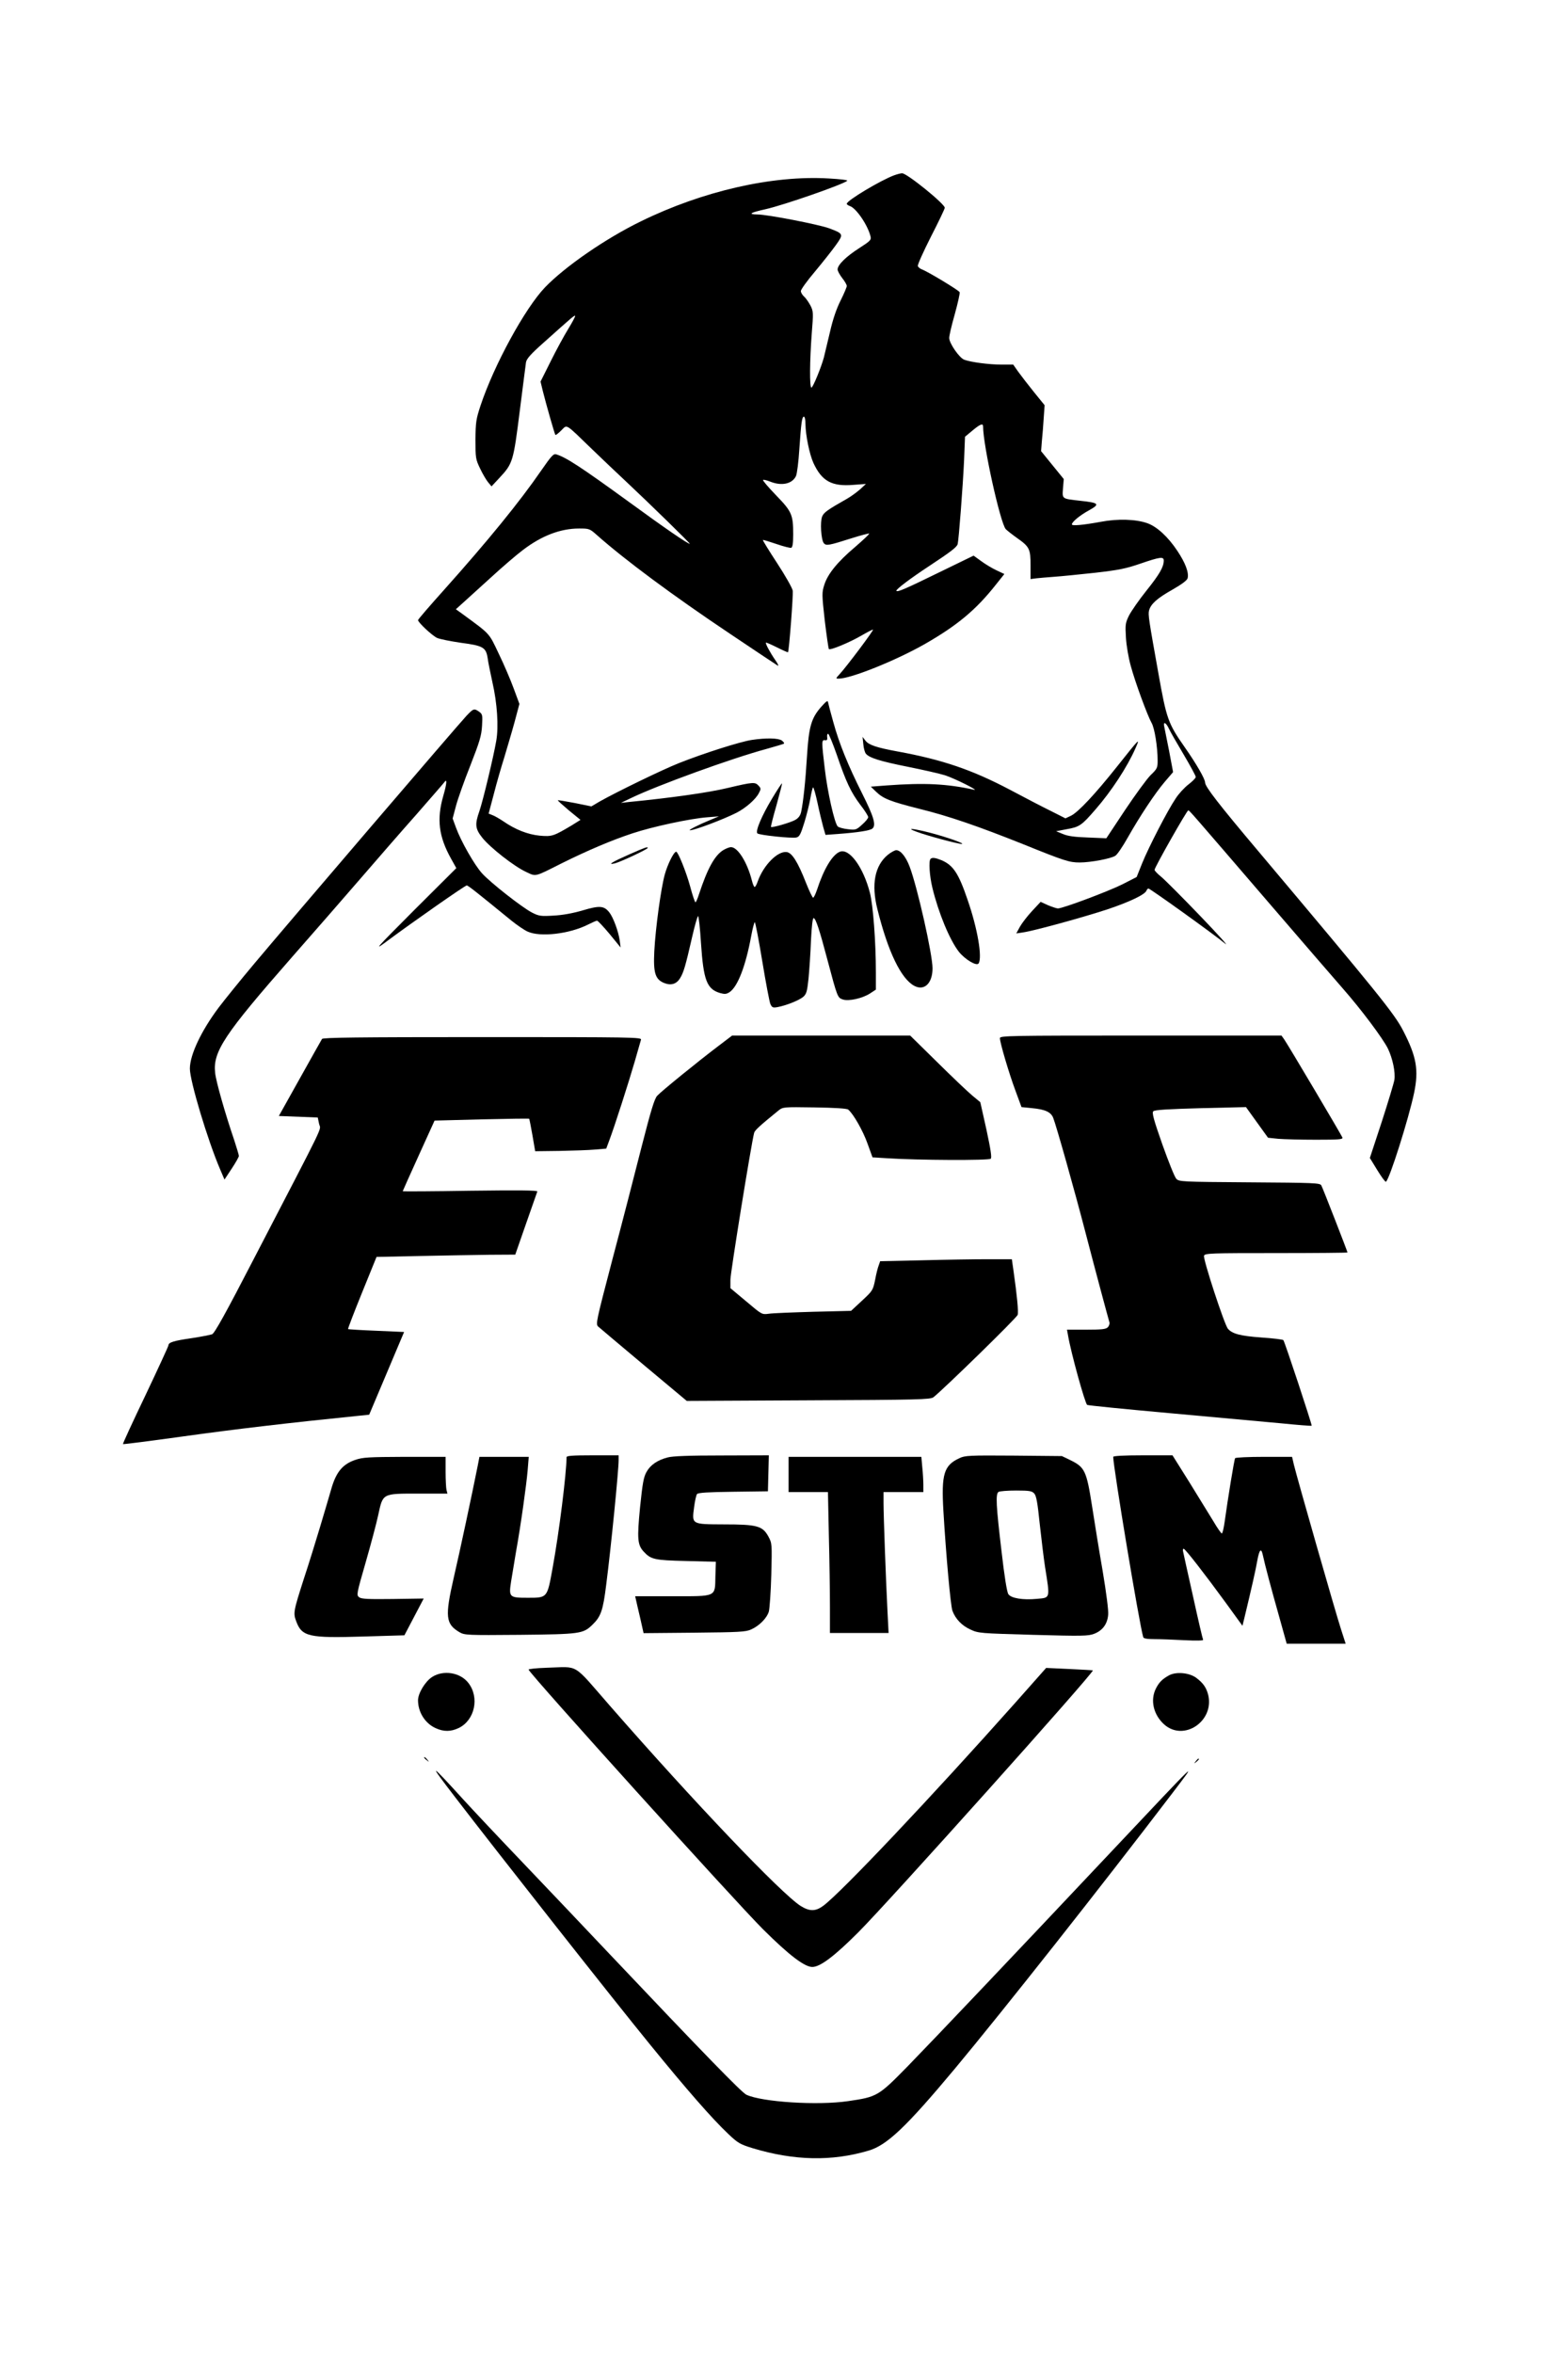 <?xml version="1.0" encoding="UTF-8" standalone="yes"?>
<svg version="1.0" xmlns="http://www.w3.org/2000/svg" width="1024" height="1536" viewBox="0 0 1024 1536" preserveAspectRatio="xMidYMid meet">
  <g transform="translate(0,1536) scale(0.1,-0.1)" fill="#000000" stroke="none">
    <path d="M5840 14216 c-89 -33 -310 -165 -310 -186 0 -5 9 -11 20 -15 41 -13
117 -124 135 -198 6 -23 -1 -30 -74 -77 -86 -55 -141 -109 -141 -139 0 -10 14
-35 30 -56 17 -21 30 -44 30 -52 0 -7 -18 -50 -40 -94 -27 -53 -51 -123 -70
-207 -17 -70 -35 -145 -40 -167 -18 -65 -71 -195 -81 -195 -13 0 -11 178 2
350 11 139 11 147 -8 185 -12 22 -30 49 -42 59 -12 11 -21 27 -21 36 0 10 41
67 91 126 50 60 112 138 137 173 52 73 52 75 -44 111 -69 25 -402 90 -468 90
-64 1 -47 12 52 34 121 27 508 162 535 186 5 5 -49 11 -120 15 -368 22 -824
-82 -1228 -280 -232 -113 -496 -296 -626 -431 -131 -137 -333 -507 -421 -772
-29 -88 -32 -108 -33 -222 0 -120 1 -128 31 -190 17 -36 41 -76 53 -90 l21
-25 53 57 c86 92 90 107 131 433 20 160 39 304 41 320 4 23 31 54 117 130 188
168 199 178 204 173 2 -3 -18 -41 -45 -85 -27 -44 -79 -139 -115 -212 l-66
-132 15 -62 c21 -84 77 -281 82 -286 2 -3 19 10 38 29 41 40 22 51 200 -121
71 -69 171 -163 220 -209 158 -148 426 -410 420 -410 -14 0 -164 103 -401 276
-310 225 -406 288 -471 308 -18 6 -31 -8 -99 -106 -141 -205 -352 -463 -631
-775 -95 -106 -173 -196 -173 -201 0 -15 92 -101 124 -116 17 -8 88 -22 156
-32 146 -19 164 -30 175 -102 3 -26 18 -96 31 -157 31 -135 41 -287 25 -380
-18 -105 -87 -392 -110 -459 -31 -88 -28 -116 19 -175 50 -63 205 -185 284
-222 68 -32 53 -36 233 55 174 86 324 150 463 196 132 44 380 97 490 105 l75
6 -60 -25 c-69 -28 -144 -66 -130 -66 31 0 219 71 306 115 60 31 125 88 145
128 14 26 14 31 -2 48 -23 25 -34 25 -203 -15 -125 -30 -366 -64 -641 -91
l-55 -6 65 31 c174 84 656 259 885 321 60 17 112 32 115 35 3 3 -4 12 -14 20
-23 16 -101 18 -196 4 -74 -11 -311 -86 -475 -151 -109 -43 -407 -188 -517
-250 l-56 -33 -108 22 c-60 11 -110 20 -111 18 -2 -2 31 -31 72 -66 l76 -62
-56 -35 c-121 -72 -130 -75 -211 -68 -78 8 -158 39 -239 95 -24 16 -55 34 -69
39 l-25 10 34 128 c18 71 49 178 68 238 18 61 49 164 67 230 l32 120 -37 100
c-20 55 -64 158 -98 228 -66 139 -53 124 -241 262 l-39 28 39 35 c21 19 104
94 183 166 78 72 175 155 215 185 123 94 246 141 368 141 65 0 69 -1 115 -42
185 -164 498 -396 873 -647 162 -109 301 -201 309 -206 8 -4 1 12 -16 36 -35
51 -66 109 -61 114 2 2 34 -12 72 -31 38 -19 70 -33 72 -32 7 8 35 375 31 402
-3 18 -49 99 -102 180 -53 81 -95 149 -93 151 2 2 41 -10 88 -26 46 -16 90
-27 97 -25 9 4 13 29 13 88 0 128 -9 149 -112 255 -50 52 -88 96 -85 100 4 3
24 -2 47 -11 75 -30 143 -15 168 36 7 15 17 94 22 175 12 173 17 213 30 213 6
0 10 -21 10 -47 1 -75 26 -197 52 -255 55 -119 120 -155 262 -143 l81 6 -39
-36 c-22 -19 -60 -47 -85 -61 -127 -72 -151 -89 -162 -116 -14 -35 -7 -152 11
-174 16 -18 32 -15 183 33 60 19 111 32 113 30 3 -3 -38 -41 -91 -87 -116 -98
-180 -177 -202 -248 -16 -50 -16 -62 3 -232 12 -99 24 -183 27 -187 10 -9 137
44 214 89 36 21 69 38 74 38 9 0 -174 -244 -219 -292 -25 -27 -25 -28 -5 -28
79 0 373 118 561 225 213 122 335 223 466 389 l55 69 -51 24 c-28 13 -73 40
-100 60 l-50 36 -216 -105 c-231 -113 -280 -134 -288 -125 -7 7 89 80 217 164
138 91 177 121 183 141 7 25 34 375 42 549 l6 152 48 40 c50 42 70 50 70 28 0
-124 112 -629 148 -671 10 -10 43 -36 74 -58 81 -57 88 -71 88 -178 l0 -90 38
5 c20 2 73 7 117 10 44 3 163 15 265 26 157 18 202 27 298 60 128 44 152 47
152 20 0 -41 -27 -89 -112 -195 -49 -61 -100 -135 -115 -164 -24 -49 -25 -60
-20 -145 3 -51 17 -132 31 -182 29 -108 110 -327 136 -373 20 -33 40 -158 40
-247 0 -47 -3 -54 -46 -95 -25 -25 -100 -128 -167 -228 l-122 -184 -120 5
c-87 3 -132 9 -164 23 l-44 18 68 13 c85 15 98 24 189 129 103 118 208 278
261 399 32 72 30 70 -121 -120 -144 -181 -253 -297 -300 -320 l-36 -17 -91 46
c-51 25 -173 88 -272 141 -247 130 -440 196 -735 250 -136 25 -186 42 -208 70
l-19 25 5 -48 c2 -26 10 -53 16 -61 22 -28 93 -50 273 -86 100 -20 210 -45
245 -56 67 -22 229 -104 188 -94 -177 39 -323 46 -569 28 l-104 -8 33 -32 c48
-47 95 -65 285 -113 191 -47 385 -114 680 -232 267 -108 299 -118 366 -118 71
0 205 25 233 44 12 7 48 60 80 117 81 143 179 291 243 366 l54 63 -26 138
c-15 75 -29 147 -32 160 -8 35 12 26 31 -15 9 -20 53 -96 97 -170 43 -73 79
-139 78 -145 0 -7 -22 -29 -48 -49 -26 -20 -64 -61 -83 -91 -53 -78 -177 -319
-219 -423 l-36 -90 -94 -48 c-92 -46 -388 -157 -420 -157 -9 0 -38 10 -65 21
l-48 22 -56 -60 c-30 -32 -66 -79 -79 -102 l-24 -44 47 7 c73 11 394 99 551
151 140 47 242 95 252 121 3 8 9 14 13 14 11 0 432 -302 500 -359 30 -25 -41
54 -159 177 -117 122 -233 238 -257 258 -24 19 -44 40 -44 46 0 16 211 388
220 388 8 0 9 -2 545 -625 204 -237 412 -478 463 -536 123 -140 262 -326 296
-394 31 -65 50 -155 42 -205 -3 -19 -40 -142 -82 -272 l-78 -237 49 -80 c27
-44 52 -78 56 -75 23 14 149 413 184 580 31 150 16 236 -71 405 -58 113 -163
242 -945 1171 -259 307 -349 423 -349 450 0 23 -57 122 -132 229 -110 157
-120 186 -173 484 -63 352 -68 383 -61 410 11 42 53 80 151 135 63 36 98 62
101 76 9 37 -15 100 -67 178 -61 92 -134 159 -197 181 -74 26 -192 30 -302 9
-121 -22 -190 -28 -190 -17 0 16 53 60 114 93 71 40 63 48 -58 61 -124 14
-119 11 -114 82 l5 60 -74 91 -74 91 5 65 c4 36 9 103 12 150 l6 85 -69 85
c-38 47 -84 107 -103 133 l-33 47 -74 0 c-84 0 -204 16 -246 32 -32 12 -97
106 -98 141 -1 12 15 82 36 155 20 73 35 138 32 145 -5 12 -213 138 -250 150
-9 4 -20 13 -23 20 -3 8 36 94 85 191 50 97 91 183 91 190 0 25 -249 227 -279
225 -9 0 -32 -6 -51 -13z"/>
    <path d="M5363 10746 c-65 -74 -81 -129 -93 -324 -10 -165 -24 -295 -38 -362
-5 -23 -17 -40 -38 -52 -29 -17 -152 -53 -159 -46 -2 2 14 66 36 142 21 77 38
141 36 142 -2 2 -31 -42 -65 -99 -68 -113 -110 -213 -96 -227 12 -12 225 -34
255 -27 20 5 28 21 51 95 15 48 33 120 40 160 7 40 15 72 18 72 4 0 17 -46 29
-102 12 -57 29 -127 37 -156 l15 -52 82 6 c132 10 207 22 224 35 26 22 10 77
-67 230 -91 181 -150 326 -188 465 -17 60 -32 118 -34 128 -2 16 -10 11 -45
-28z m101 -311 c61 -179 93 -247 154 -328 29 -37 52 -74 52 -81 0 -8 -18 -30
-40 -49 -37 -34 -42 -36 -92 -30 -29 3 -59 11 -67 18 -21 20 -68 229 -85 379
-21 175 -21 188 2 184 13 -2 16 3 14 20 -2 12 1 22 6 22 5 0 30 -61 56 -135z"/>
    <path d="M3047 10688 c-54 -57 -1180 -1372 -1386 -1618 -90 -107 -194 -236
-232 -286 -115 -153 -189 -310 -189 -400 0 -81 116 -467 197 -656 l29 -68 47
71 c26 39 47 77 47 83 0 7 -14 52 -30 102 -59 173 -119 382 -125 440 -16 139
61 253 500 754 138 157 338 386 445 510 107 124 273 315 370 424 96 110 178
204 182 210 19 28 16 -10 -7 -89 -44 -153 -30 -266 51 -411 l34 -61 -273 -272
c-267 -268 -270 -272 -172 -199 166 123 502 358 513 358 9 0 63 -43 291 -229
36 -29 84 -62 106 -72 82 -38 273 -16 394 45 28 14 55 26 60 26 5 0 42 -39 82
-87 l72 -88 -6 46 c-8 58 -42 150 -67 182 -35 45 -64 47 -175 14 -65 -19 -131
-31 -191 -34 -82 -5 -95 -3 -140 20 -64 33 -271 195 -326 256 -50 55 -138 210
-170 298 l-22 60 22 83 c12 45 54 164 94 264 60 154 72 192 76 257 4 71 3 77
-19 93 -33 23 -37 21 -82 -26z"/>
    <path d="M5990 9929 c67 -25 269 -79 290 -78 27 0 -83 40 -195 70 -126 33
-177 37 -95 8z"/>
    <path d="M4108 9782 c-111 -49 -145 -70 -93 -58 34 8 215 92 215 101 0 9 -13
5 -122 -43z"/>
    <path d="M4724 9811 c-57 -35 -104 -121 -159 -288 -9 -29 -20 -53 -23 -53 -4
0 -20 47 -35 104 -26 95 -79 226 -91 226 -16 0 -57 -84 -75 -150 -25 -93 -60
-347 -68 -500 -7 -140 6 -182 62 -206 46 -19 82 -9 106 30 23 36 36 81 79 269
17 75 35 137 39 137 4 0 13 -80 19 -178 16 -240 38 -298 123 -324 32 -9 42 -8
63 5 54 36 106 172 142 368 9 49 20 89 23 89 4 0 26 -114 49 -254 23 -140 47
-266 53 -280 11 -23 16 -26 48 -20 57 11 140 44 167 67 21 19 25 35 34 117 5
52 13 164 16 248 5 99 11 151 18 149 14 -5 37 -73 90 -274 64 -241 66 -246 99
-257 38 -14 130 7 179 39 l38 25 0 113 c0 198 -18 438 -39 519 -43 167 -134
292 -196 268 -49 -19 -105 -112 -149 -247 -10 -29 -21 -53 -26 -53 -4 0 -25
43 -46 96 -54 138 -92 198 -127 202 -59 7 -150 -85 -188 -190 -7 -21 -16 -38
-21 -38 -4 0 -12 19 -18 43 -30 118 -92 217 -136 217 -11 0 -33 -9 -50 -19z"/>
    <path d="M5797 9779 c-84 -70 -108 -192 -67 -354 69 -278 155 -456 242 -501
65 -34 118 18 118 115 0 91 -99 531 -150 665 -25 65 -59 106 -87 106 -10 0
-35 -14 -56 -31z"/>
    <path d="M6077 9753 c-13 -13 -7 -109 12 -188 40 -165 113 -341 173 -418 40
-50 116 -96 129 -76 25 40 -7 228 -72 415 -59 174 -94 226 -171 259 -40 16
-61 19 -71 8z"/>
    <path d="M4693 8533 c-131 -99 -375 -297 -401 -326 -18 -19 -41 -95 -102 -333
-43 -170 -128 -500 -190 -733 -107 -409 -111 -425 -93 -441 10 -9 144 -122
298 -251 l280 -234 795 4 c715 3 797 5 816 20 68 54 546 520 550 538 6 20 -4
124 -27 286 l-11 77 -158 0 c-86 0 -279 -3 -429 -7 l-273 -6 -9 -26 c-6 -14
-17 -57 -24 -96 -14 -68 -17 -72 -86 -136 l-71 -66 -246 -6 c-136 -4 -267 -9
-292 -13 -45 -6 -45 -5 -147 81 l-103 86 0 55 c0 45 136 887 155 959 5 18 39
48 158 145 30 24 31 24 236 21 133 -2 211 -7 220 -14 34 -28 97 -139 126 -221
l33 -91 98 -6 c198 -13 662 -15 674 -3 8 8 0 59 -28 190 l-40 179 -53 44 c-30
25 -133 123 -229 218 l-176 173 -582 0 -581 0 -88 -67z"/>
    <path d="M6530 8583 c0 -29 60 -232 102 -344 l39 -106 70 -7 c84 -8 122 -25
137 -63 20 -50 139 -472 212 -753 70 -269 145 -547 155 -581 3 -9 -2 -24 -10
-33 -13 -13 -40 -16 -142 -16 l-125 0 7 -38 c18 -108 111 -446 125 -453 8 -4
251 -28 540 -54 289 -26 615 -56 724 -66 109 -11 200 -18 202 -16 4 4 -176
549 -185 559 -4 4 -68 12 -143 17 -139 10 -190 24 -219 57 -23 27 -164 457
-156 477 6 16 46 17 472 17 256 0 465 2 465 4 0 6 -161 420 -171 438 -9 16
-47 17 -469 20 -445 3 -460 4 -478 23 -11 11 -51 112 -91 224 -58 165 -69 207
-59 217 9 9 97 14 309 20 l296 7 72 -100 72 -100 67 -7 c37 -3 147 -6 246 -6
147 0 177 2 173 14 -7 18 -354 603 -379 639 l-19 27 -920 0 c-859 0 -919 -1
-919 -17z"/>
    <path d="M2103 8578 c-4 -7 -70 -123 -145 -258 l-137 -245 127 -5 127 -5 9
-42 c10 -47 57 51 -424 -876 -186 -360 -259 -491 -275 -497 -12 -4 -71 -16
-131 -25 -119 -17 -154 -28 -154 -47 0 -6 -68 -153 -150 -326 -83 -173 -149
-316 -147 -319 3 -2 182 21 398 51 329 46 695 89 1132 133 l78 8 114 270 114
270 -182 8 c-99 4 -182 9 -184 11 -2 2 39 109 91 237 l95 234 283 6 c156 3
360 7 453 8 l170 1 70 201 c39 110 72 205 74 211 3 8 -120 9 -438 5 -242 -4
-441 -5 -441 -3 0 2 47 106 104 232 l104 229 308 8 c169 4 308 6 310 4 1 -1
11 -49 21 -107 l18 -105 160 2 c88 2 192 5 232 9 l72 6 19 51 c35 92 130 389
167 517 20 69 38 133 41 143 5 16 -49 17 -1035 17 -821 0 -1042 -3 -1048 -12z"/>
    <path d="M3700 5848 c-1 -110 -48 -487 -91 -723 -36 -198 -33 -195 -164 -195
-120 0 -123 4 -107 108 7 42 21 127 31 187 32 177 69 443 77 538 l7 87 -161 0
-161 0 -11 -57 c-37 -186 -118 -565 -157 -733 -58 -254 -53 -301 38 -355 33
-19 49 -20 393 -17 395 4 414 7 474 65 56 54 70 92 91 263 32 249 81 745 81
812 l0 32 -170 0 c-129 0 -170 -3 -170 -12z"/>
    <path d="M4360 5846 c-66 -17 -113 -49 -138 -95 -19 -33 -26 -75 -42 -230 -20
-205 -17 -245 23 -289 48 -52 69 -57 277 -62 l195 -5 -3 -95 c-3 -137 12 -130
-284 -130 l-240 0 5 -22 c3 -13 15 -67 28 -121 l22 -98 331 3 c293 3 336 5
371 21 54 24 103 74 116 117 5 19 13 127 16 240 5 203 5 205 -19 250 -38 69
-73 79 -290 79 -214 1 -210 -1 -195 113 5 40 14 79 19 85 7 9 72 13 237 15
l226 3 3 118 3 117 -308 -1 c-210 0 -322 -4 -353 -13z"/>
    <path d="M6265 5841 c-101 -47 -118 -104 -104 -344 17 -287 47 -621 59 -652
20 -54 62 -97 117 -122 53 -25 63 -25 410 -35 323 -9 359 -8 399 7 54 21 86
63 91 124 3 27 -12 142 -36 286 -23 132 -54 325 -70 428 -35 224 -47 249 -138
294 l-58 28 -315 3 c-291 2 -318 1 -355 -17z m489 -230 c14 -15 22 -61 36
-198 11 -98 26 -225 35 -283 33 -208 35 -199 -53 -207 -92 -9 -170 4 -187 31
-9 13 -26 118 -44 276 -36 302 -40 378 -20 391 8 5 59 9 115 9 87 0 103 -3
118 -19z"/>
    <path d="M7270 5850 c0 -67 171 -1096 196 -1177 2 -9 26 -13 71 -13 37 0 126
-3 197 -7 79 -4 127 -3 123 3 -3 5 -33 133 -66 284 -34 151 -63 283 -65 293
-2 9 -1 17 4 17 10 0 138 -165 276 -354 l108 -149 12 49 c47 195 75 318 85
377 13 71 25 84 35 40 14 -66 58 -231 106 -400 l51 -183 192 0 193 0 -30 93
c-36 110 -290 999 -308 1075 l-12 52 -183 0 c-101 0 -186 -4 -189 -9 -6 -9
-48 -268 -68 -413 -6 -43 -14 -78 -19 -78 -4 0 -29 35 -54 78 -26 42 -97 157
-157 255 l-111 177 -193 0 c-124 0 -194 -4 -194 -10z"/>
    <path d="M2320 5830 c-80 -27 -123 -77 -154 -181 -13 -46 -47 -160 -75 -254
-28 -93 -75 -246 -106 -339 -69 -215 -71 -226 -50 -281 37 -99 83 -109 438
-98 l268 8 63 120 63 120 -201 -3 c-162 -2 -205 0 -220 11 -19 14 -18 20 42
228 34 118 71 257 82 309 31 143 25 140 262 140 l190 0 -6 23 c-3 12 -6 66 -6
120 l0 97 -267 0 c-236 -1 -274 -3 -323 -20z"/>
    <path d="M5150 5735 l0 -115 128 0 129 0 6 -287 c4 -157 7 -364 7 -460 l0
-173 191 0 192 0 -7 138 c-11 215 -26 630 -26 710 l0 72 130 0 130 0 0 48 c0
26 -3 77 -7 115 l-6 67 -433 0 -434 0 0 -115z"/>
    <path d="M3567 4473 c-65 -2 -117 -8 -115 -12 12 -34 1353 -1518 1532 -1696
169 -168 270 -245 321 -245 51 0 144 70 299 225 199 199 1545 1701 1533 1711
-1 1 -70 5 -153 9 l-152 7 -203 -229 c-543 -610 -1136 -1238 -1253 -1324 -50
-37 -89 -37 -147 -1 -127 81 -694 675 -1246 1307 -250 286 -196 254 -416 248z"/>
    <path d="M2822 4413 c-46 -30 -92 -107 -92 -152 0 -78 46 -151 115 -182 52
-24 99 -24 151 1 105 51 137 200 62 295 -53 68 -163 85 -236 38z"/>
    <path d="M7635 4424 c-45 -25 -65 -45 -86 -86 -39 -77 -16 -173 55 -236 127
-111 325 21 287 191 -12 49 -32 79 -77 113 -45 35 -132 43 -179 18z"/>
    <path d="M2770 3886 c0 -2 8 -10 18 -17 15 -13 16 -12 3 4 -13 16 -21 21 -21
13z"/>
    <path d="M7809 3863 c-13 -16 -12 -17 4 -4 16 13 21 21 13 21 -2 0 -10 -8 -17
-17z"/>
    <path d="M2971 3630 c281 -366 1044 -1335 1273 -1615 240 -295 408 -487 512
-585 63 -60 78 -68 159 -93 271 -82 518 -87 757 -16 121 35 248 157 563 534
325 390 954 1187 1414 1790 178 234 201 256 -394 -375 -669 -710 -1148 -1214
-1326 -1397 -193 -197 -200 -201 -391 -229 -199 -29 -561 -6 -664 42 -31 15
-284 275 -889 914 -159 168 -415 438 -570 600 -155 162 -331 349 -391 415
-221 243 -230 245 -53 15z"/>
  </g>
</svg>